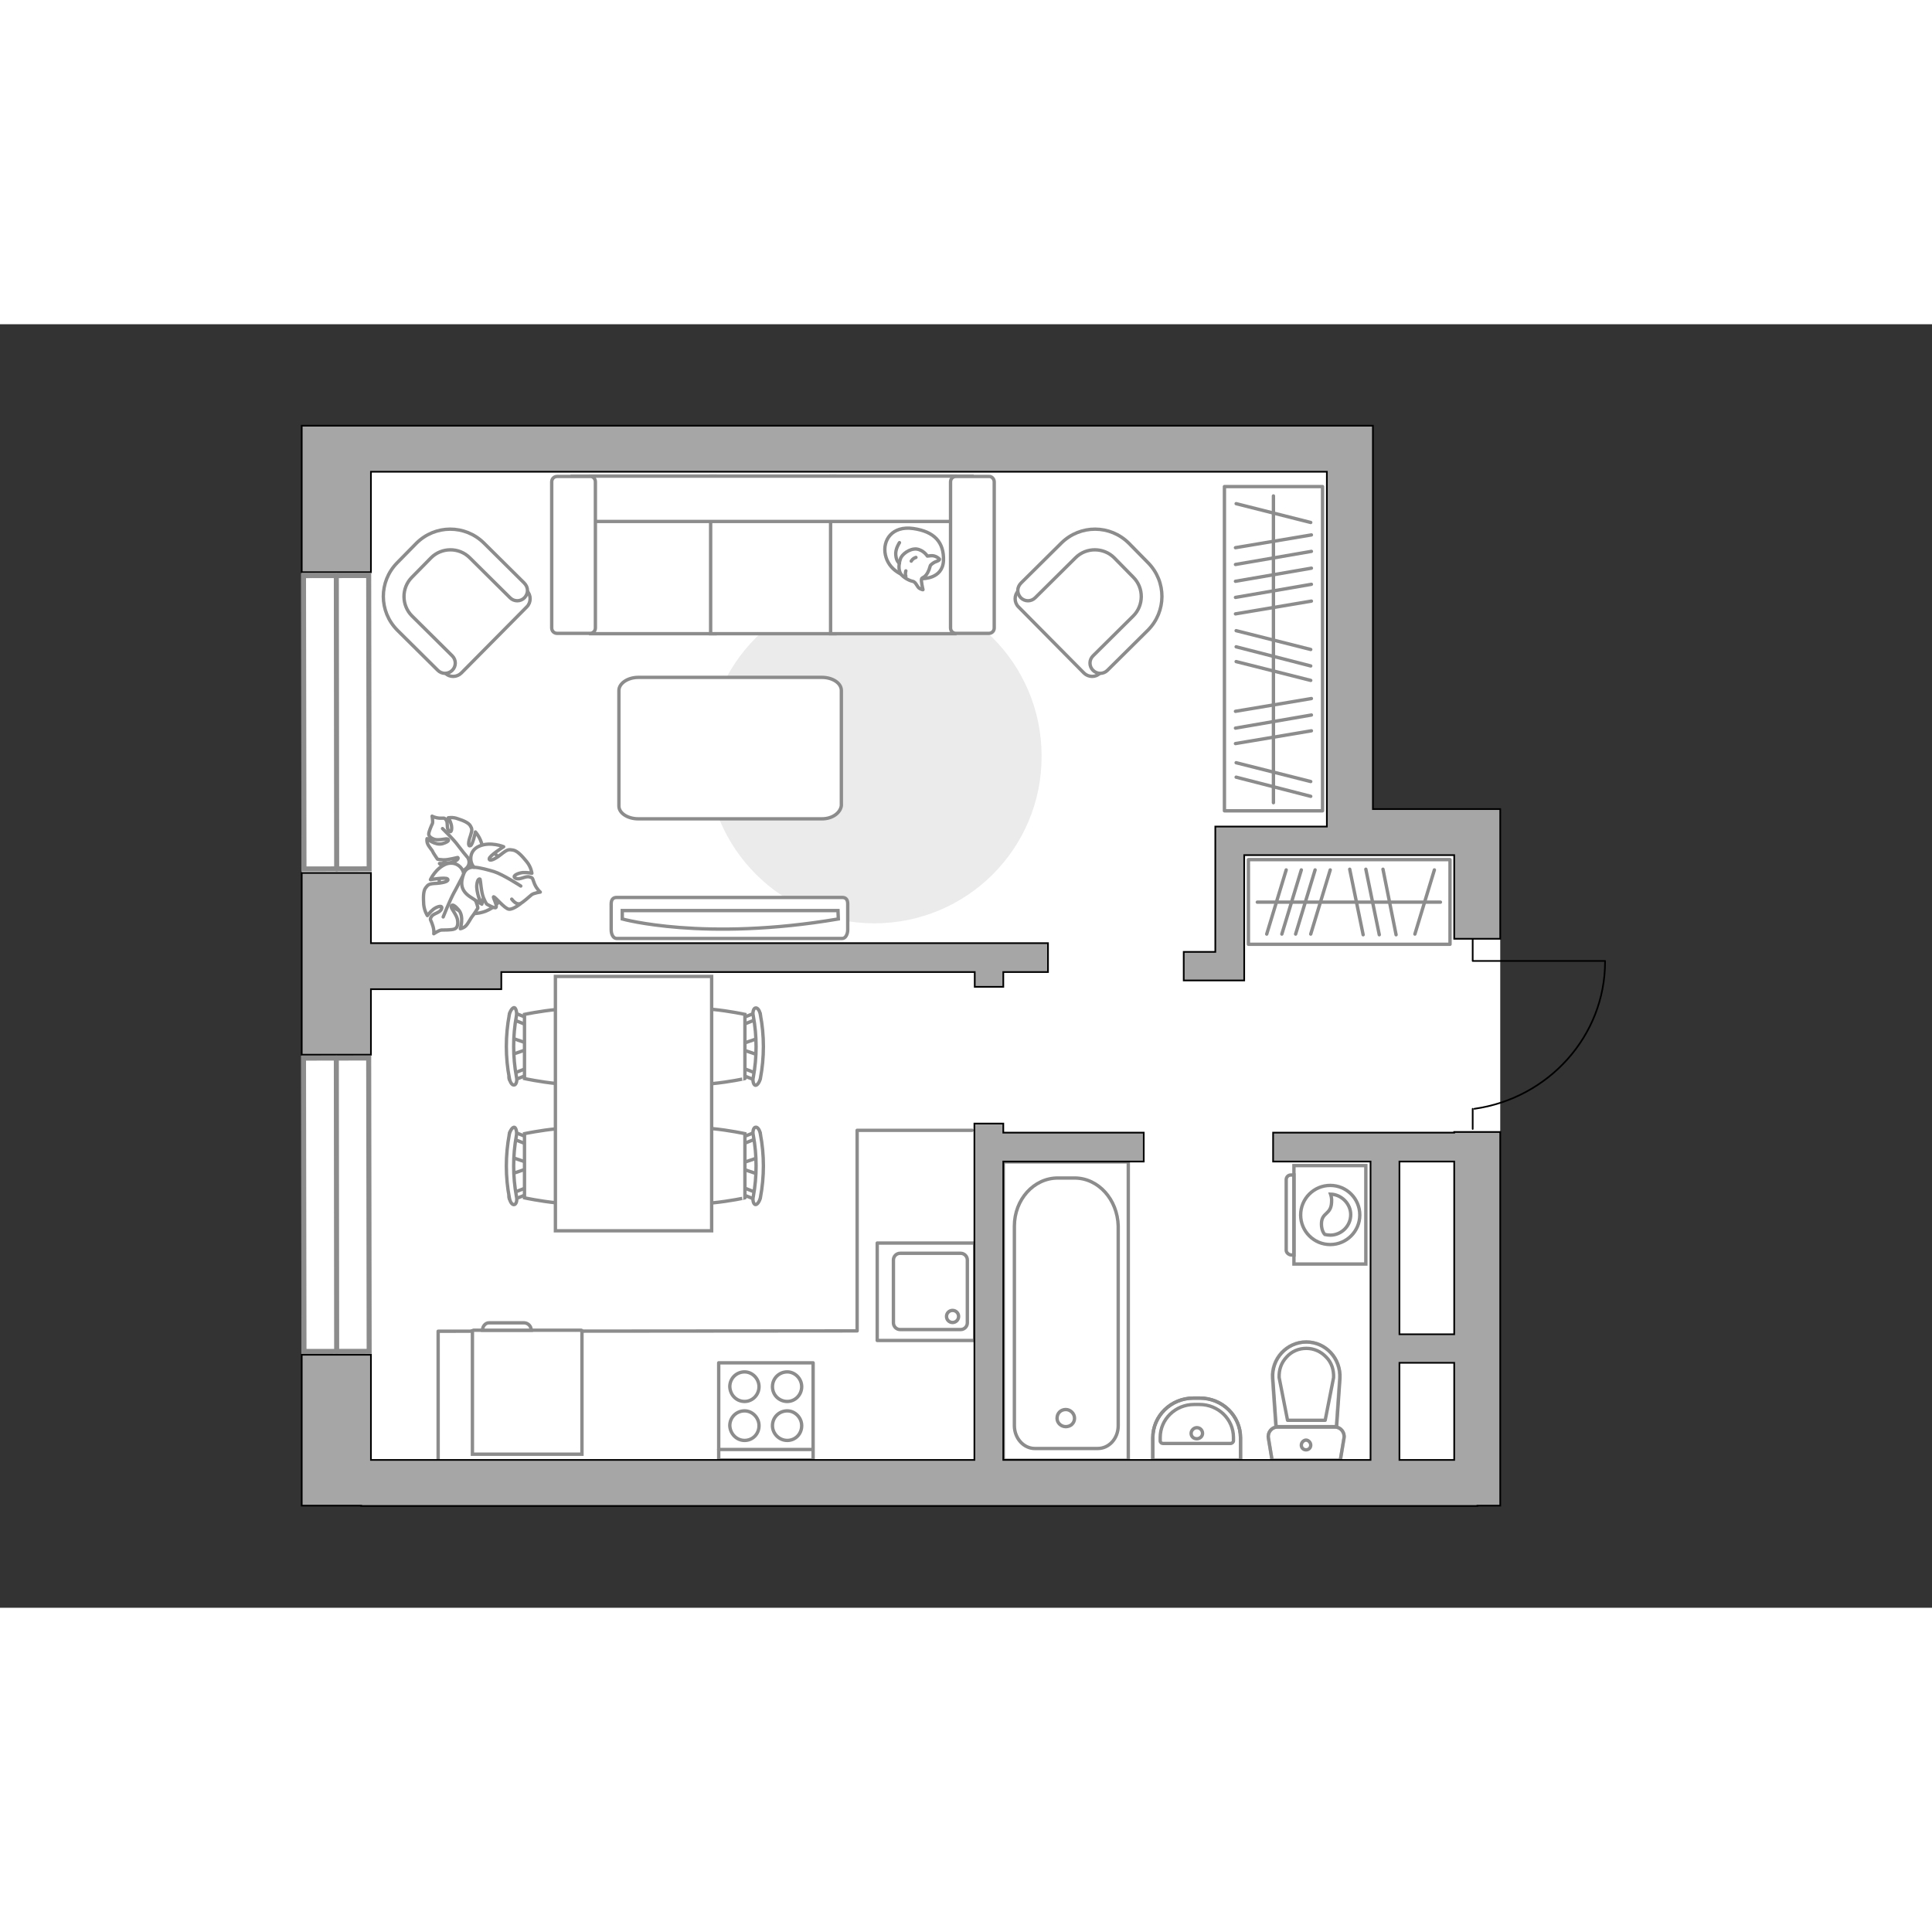 <?xml version="1.0" encoding="utf-8"?>
<!-- Generator: Adobe Illustrator 27.0.0, SVG Export Plug-In . SVG Version: 6.00 Build 0)  -->
<svg version="1.1" xmlns="http://www.w3.org/2000/svg" xmlns:xlink="http://www.w3.org/1999/xlink" x="0px" y="0px"
	 viewBox="0 0 575 382" style="enable-background:new 0 0 575 382;" xml:space="preserve" width="200" height="200">
<rect x="0" y="0" width="575" height="382" fill="#333333" stroke="none"/>
<style type="text/css">
	.st0{fill:#FFFFFF;}
	.st1{fill:#EBEBEB;}
	.st2{fill:#FFFFFF;stroke:#8C8C8C;stroke-linecap:round;stroke-linejoin:round;stroke-miterlimit:10;}
	.st3{fill:#FFFFFF;stroke:#8C8C8C;stroke-miterlimit:10;}
	.st4{fill:none;stroke:#8C8C8C;stroke-linecap:round;stroke-linejoin:round;stroke-miterlimit:10;}
	.st5{fill-rule:evenodd;clip-rule:evenodd;fill:#FFFFFF;fill-opacity:0.1;stroke:#8C8C8C;stroke-miterlimit:10;}
	.st6{fill:none;stroke:#000000;stroke-width:0.5;stroke-linecap:round;stroke-linejoin:round;stroke-miterlimit:10;}
	.st7{opacity:0.5;}
	.st8{fill:#A6A6A6;stroke:#000000;stroke-width:0.5;stroke-miterlimit:10;}
	.st9{fill:#FFFFFF;stroke:#8C8C8C;stroke-width:1.5;stroke-linecap:round;stroke-miterlimit:10;}
</style>
<g id="bg_1_">
	<polygon class="st0" points="408.6,144.3 408.6,30.2 89.8,30.2 89.8,351.6 187.5,351.6 187.5,351.7 446.5,351.7 446.5,144.3 	"/>
</g>
<g id="furniture_1_">
	<path id="Vector_51_00000037668449899788687800000016178078223763993217_" class="st1" d="M260.2,178.3
		c-27.5,0-49.8-22.3-49.8-49.8c0-27.5,22.3-49.8,49.8-49.8c27.5,0,49.8,22.3,49.8,49.8C310.1,156,287.8,178.3,260.2,178.3z"/>
	<path id="Vector_84_00000127023711011466943800000009055763227560927144_" class="st2" d="M244.6,147.2H190c-3.2,0-5.8-1.7-5.8-3.8
		V109c0-2.1,2.6-3.9,5.8-3.9l54.6,0c3.2,0,5.8,1.7,5.8,3.9v34.3C250.1,145.4,247.8,147.2,244.6,147.2z"/>
	<g>
		<path id="Vector_54_00000169527476642003329590000007400009954874902438_" class="st3" d="M175.8,45.2h37v46.9h-37V45.2z"/>
		<path id="Vector_55_00000083054347284619044360000017015333973853656473_" class="st3" d="M211.5,45.2h37v46.9h-37V45.2z"/>
		<path id="Vector_56_00000126300565187236023570000017911084926093526920_" class="st3" d="M247.2,45.2h37v46.9h-37V45.2z"/>
		<path id="Vector_57_00000161633268130993550170000014207530448248966273_" class="st3" d="M173.9,58.7l-3.5-13.5h118.9v13.5H173.9
			z"/>
		<path id="Vector_58_00000036961539551060037210000011550563029458548666_" class="st3" d="M177.2,46.9v43.5c0,0.9-0.7,1.6-1.6,1.6
			h-9.8c-0.9,0-1.6-0.7-1.6-1.6V46.9c0-0.9,0.7-1.6,1.6-1.6h9.8C176.5,45.2,177.2,46,177.2,46.9z"/>
		<path id="Vector_59_00000068661438231977034060000007822994742209832634_" class="st3" d="M295.9,46.9v43.5c0,0.9-0.7,1.6-1.6,1.6
			h-9.8c-0.9,0-1.6-0.7-1.6-1.6V46.9c0-0.9,0.7-1.6,1.6-1.6h9.8C295.1,45.2,295.9,46,295.9,46.9z"/>
		<g>
			<path class="st2" d="M274.5,75.7c0,0,6,0.2,6.3-5.3c0.2-5.5-2.7-8.7-9-9.6c-6.3-0.9-9.2,3.5-8.3,7.8
				C264.4,72.9,268.5,75.7,274.5,75.7z"/>
			<path class="st2" d="M276.9,71.8c0,0,0.6-0.8,1.8-1.2c1.1-0.4,0.9-0.7,0.9-0.7s-1.1-1.2-2.6-1C276,69,276,69,276,69
				s-1.1-1.8-3.2-2.1c-2.1-0.2-4.4,1.6-4.8,2.9c-0.5,1.4-0.7,3.3,0.1,4.5c0.8,1.1,2.5,2,3.5,2.2c1.1,0.2,1.3,1.8,2.2,2.2
				c0.9,0.4,0.9,0.3,0.9,0.3s-0.7-2.8-0.4-3.3C274.6,75.2,275.9,75.5,276.9,71.8z"/>
			<path class="st2" d="M271.2,70.5c0,0,0.4-0.8,1.4-1.1"/>
			<path class="st2" d="M269.6,73.4c0,0-0.3,0.9,0,1.6"/>
			<path class="st4" d="M267.7,71.1c0,0-0.9-0.3-1.1-2.4c-0.2-1.8,1.1-3.7,1.1-3.7"/>
		</g>
	</g>
	<g>
		<g>
			<path class="st3" d="M385.1,279.7v-29.3h21.4v29.3H385.1z"/>
			<path class="st5" d="M382.8,275.6v-21c0-0.8,0.6-1.4,1.4-1.4h0.9v23.8h-0.9C383.5,276.9,382.8,276.3,382.8,275.6z"/>
		</g>
		<g>
			<circle class="st3" cx="395.9" cy="265.1" r="8.8"/>
			<path class="st3" d="M393.3,267.4c0.2-3.1,2.8-2.4,3-6c0.1-1.2-0.1-1.9-0.3-2.5c3.3,0.1,6,2.9,6,6.1c0,3.4-2.8,6.1-6.1,6.1
				c-0.5,0-1.1-0.1-1.6-0.2C393.7,270.3,393.2,269,393.3,267.4z"/>
		</g>
	</g>
	<g>
		<path id="Vector_90_00000168090451215023932740000017994536617442588603_" class="st3" d="M183.5,182.8c-0.9,0-1.6-1.1-1.6-2.6
			v-7.7c0-1.4,0.7-1.9,1.6-1.9h67.2c0.9,0,1.6,0.5,1.6,1.9v7.7c0,1.4-0.7,2.6-1.6,2.6H183.5z"/>
		<path id="Vector_91_00000152944868945396571800000010371038324601433762_" class="st3" d="M249.4,174.5h-64.2l0,2.5
			c0,0,24.3,6.8,64.3,0L249.4,174.5z"/>
	</g>
	<g>
		
			<rect x="330.7" y="82" transform="matrix(-1.261171e-10 1 -1 -1.261171e-10 475.614 -282.386)" class="st4" width="96.5" height="29.2"/>
		<line class="st4" x1="390.3" y1="62.7" x2="367.7" y2="66.5"/>
		<line class="st4" x1="390.3" y1="67.6" x2="367.7" y2="71.5"/>
		<line class="st4" x1="390.3" y1="72.6" x2="367.7" y2="76.5"/>
		<line class="st4" x1="390.3" y1="77.4" x2="367.7" y2="81.3"/>
		<line class="st4" x1="390.3" y1="82.4" x2="367.7" y2="86.2"/>
		<line class="st4" x1="390.3" y1="111.4" x2="367.7" y2="115.2"/>
		<line class="st4" x1="390.3" y1="116.3" x2="367.7" y2="120.2"/>
		<line class="st4" x1="390.3" y1="121" x2="367.7" y2="124.8"/>
		<line class="st4" x1="390.1" y1="136.1" x2="367.9" y2="130.5"/>
		<line class="st4" x1="390.1" y1="140.5" x2="367.9" y2="134.8"/>
		<line class="st4" x1="390.1" y1="59" x2="367.9" y2="53.4"/>
		<line class="st4" x1="390.1" y1="96.8" x2="367.9" y2="91.2"/>
		<line class="st4" x1="390.1" y1="101.7" x2="367.9" y2="96"/>
		<line class="st4" x1="390.1" y1="106" x2="367.9" y2="100.4"/>
		<line class="st4" x1="379" y1="51.1" x2="379" y2="142.4"/>
	</g>
	<g>
		<path id="Vector_60_00000165945109176431279340000005894359996370448053_" class="st3" d="M136,156.4c-4.9,2.6-6.7,8.8-4.1,13.7
			c2.6,4.9,8.8,6.7,13.7,4.1c4.9-2.6,6.7-8.8,4.1-13.7C147,155.6,140.9,153.8,136,156.4z"/>
		<path class="st2" d="M139.4,159.1c0,0,0.8,1.6-0.7,2.9c-1.5,1.3-3.3,2-5.5,0.4c-2.2-1.7-2.4-1.9-2.4-1.9s3,0.1,4.4-0.6
			c1.4-0.6,1.2-1.2,1-1.2s-2.9,0.8-4.3,0.7c-1.5-0.1-1.7-0.2-1.7-0.2s-1.3-1.9-1.4-2.2c-0.1-0.4-1.1-1.4-1.5-2.3
			c-0.4-0.9-0.2-1.6-0.2-1.6s2.4,2.1,4.6,1.5c2.2-0.7,1.9-1.2,1.5-1.4c-0.4-0.2-2.6,0.5-3.9,0.1c-1.2-0.4-1.7-1-1.7-1.6
			s0.8-2.5,1.1-3.1c0.2-0.6-0.1-2.2-0.1-2.2s0.8,0.5,2.2,0.6c1.4,0.1,1.4-0.3,2,0.6c0.6,0.8,0,2.4,0.8,3.2c0.8,0.8,1-0.7,0.7-1.9
			c-0.3-1.2-0.9-2-0.9-2s1.4-0.3,2.9,0.3c1.6,0.5,3.2,1.2,3.7,2.1s0.6,1.1,0,3c-0.7,1.9-0.7,3.2,0,2.9c0.7-0.2,1.5-4.1,1.5-4.1
			s2.2,2.5,2.1,5.3C143.5,159.1,140.6,159.7,139.4,159.1z"/>
		<path class="st4" d="M131.7,150.1c0,0,3.3,3.2,4.6,5c0.8,1.1,2.5,3.2,3.2,4c1,1.2,1.6,2.8,1.7,4.3"/>
		<path class="st2" d="M138,164c0,0,1.3-1.6,3.4-0.6c2.1,1,3.7,2.6,2.9,5.8c-0.8,3.2-0.9,3.4-0.9,3.4s-1.3-3.2-2.6-4.5
			c-1.4-1.3-1.8-0.7-1.8-0.5c0,0.2,2.1,2.7,2.7,4.3c0.6,1.6,0.5,1.9,0.5,1.9s-1.4,2.2-1.7,2.5c-0.3,0.3-1,1.8-1.8,2.7
			c-0.8,0.8-1.7,0.9-1.7,0.9s1.2-3.6-0.5-5.6c-1.7-2-2.2-1.5-2.2-0.9c0,0.6,1.8,2.6,1.9,4.1c0.2,1.5-0.3,2.3-1,2.5
			c-0.7,0.3-3.1,0.3-3.8,0.3c-0.7,0-2.3,1.1-2.3,1.1s0.2-1.1-0.4-2.7c-0.5-1.6-0.9-1.4-0.3-2.4c0.6-1,2.6-1.1,3-2.3
			c0.5-1.2-1.2-0.8-2.4,0.1c-1.1,0.9-1.8,1.9-1.8,1.9s-0.9-1.3-1.1-3.3c-0.1-1.9-0.2-4,0.6-5c0.7-0.9,0.9-1.2,3.3-1.3
			c2.4-0.2,3.7-0.7,3.2-1.3c-0.6-0.6-5.1,0.2-5.1,0.2s1.6-3.5,4.8-4.7C136.2,159.6,138.2,162.4,138,164z"/>
		<path class="st4" d="M131.9,176.4c0,0,2-5,3.2-7.2c0.8-1.4,2.2-4.2,2.8-5.3c0.9-1.6,2.2-2.9,3.8-3.9"/>
		<g>
			<path class="st2" d="M152.3,171.1c1,1.3,1.9,1.6,2.6,1.3c0.7-0.3,2.6-2,3.3-2.6c0.6-0.5,2.6-0.8,2.6-0.8s-1-0.8-1.7-2.4
				c-0.7-1.6-0.3-1.8-1.5-2.1c-1.2-0.4-2.9,1-4.1,0.4c-1.3-0.6,0.4-1.5,2-1.7c1.5-0.1,2.8,0.2,2.8,0.2s-0.2-1.8-1.5-3.4
				s-2.8-3.3-4.1-3.5c-1.3-0.2-1.6-0.3-3.6,1.3c-2,1.6-3.5,2.1-3.5,1.3c0-0.9,4.3-3.6,4.3-3.6s-3.9-1.6-7.2-0.2
				c-3.4,1.4-2.9,5.1-1.6,6.3c0,0-2.3-0.3-3.1,2c-0.9,2.4-1.1,4.8,1.9,6.8c3,2,3.2,2,3.2,2s-1.4-3.5-1.2-5.5c0.2-2,0.9-1.9,1-1.7
				c0.1,0.2,0.3,3.8,1,5.5s1,1.9,1,1.9s2.4,1.4,2.7,1c0.5-0.6-1-3.1-0.7-3.2c0.5,0,3.3,3.6,4.6,3.7c1.3,0.1,3.5-1.7,3.5-1.7"/>
			<path class="st4" d="M155,167.2c0,0-5.4-3.5-8-4.3c-1.7-0.5-4.1-1.2-6-1.3"/>
		</g>
	</g>
	<g>
		<g id="Group_2_00000020385527283983899860000013865899783156103871_">
			<g id="Group_3_00000175296841839717812750000015135080442770774161_">
				<path id="Vector_10_00000003793530132536149160000007792716870959860874_" class="st3" d="M225.7,253l-5.3-1.8v-1.4l5.3-1.8V253
					z"/>
			</g>
			<g id="Group_4_00000055678224600142067380000010428173928361811104_">
				<path id="Vector_11_00000093885718325704354910000010536858271229702529_" class="st3" d="M220.5,242.9c0-0.5,0.3-0.9,0.6-1
					l4.3-1.7c0.4-0.2,0.8,0.2,0.9,0.7c0.1,0.6-0.2,1.2-0.5,1.2l-4.3,1.7c-0.4,0.2-0.8-0.2-0.9-0.7
					C220.5,243.1,220.5,243,220.5,242.9z"/>
			</g>
			<g id="Group_5_00000173848463257738062720000006112744858072084915_">
				<path id="Vector_12_00000024688872517116211470000014981481132855280034_" class="st3" d="M220.5,258c0-0.1,0-0.2,0-0.3
					c0.1-0.6,0.5-0.9,0.9-0.7l4.3,1.7c0.4,0.2,0.6,0.7,0.5,1.3c-0.1,0.6-0.5,0.9-0.9,0.7l-4.3-1.7
					C220.8,258.9,220.5,258.5,220.5,258z"/>
			</g>
			<path id="Vector_13_00000065794846042407596130000001726208605798043548_" class="st3" d="M199.4,260c-3.4-3.4-3.4-15.7,0-19.1
				c4-4,22.3,0,22.3,0V260C221.8,260,203.4,264,199.4,260z"/>
			<path id="Vector_14_00000015320342575742692540000002456435102534767802_" class="st3" d="M224.2,259.6c1.1-6,1.1-12.2,0-18.2
				c-0.3-1.2,0.1-2.3,0.6-2.4c0.6-0.2,1.3,0.7,1.5,2c1.2,6.2,1.2,12.7,0,19c-0.3,1.2-1,2.1-1.5,2
				C224.3,261.9,223.9,260.8,224.2,259.6z"/>
		</g>
		<g id="Group_2_00000114069627614826765060000012905126683218341007_">
			<g id="Group_3_00000103974275450912456250000015321021662760856963_">
				<path id="Vector_10_00000159445240836579654880000014466827549332834450_" class="st3" d="M225.7,217.5l-5.3-1.8v-1.4l5.3-1.8
					V217.5z"/>
			</g>
			<g id="Group_4_00000049218381595101917780000003831691579681597596_">
				<path id="Vector_11_00000054243102195131359370000015267037673992983731_" class="st3" d="M220.5,207.4c0-0.5,0.3-0.9,0.6-1
					l4.3-1.7c0.4-0.2,0.8,0.2,0.9,0.7c0.1,0.6-0.2,1.2-0.5,1.2l-4.3,1.7c-0.4,0.2-0.8-0.2-0.9-0.7
					C220.5,207.6,220.5,207.5,220.5,207.4z"/>
			</g>
			<g id="Group_5_00000153674152338045489900000016197270183837149348_">
				<path id="Vector_12_00000070077755282201254400000006072082081171646083_" class="st3" d="M220.5,222.5c0-0.1,0-0.2,0-0.3
					c0.1-0.6,0.5-0.9,0.9-0.7l4.3,1.7c0.4,0.2,0.6,0.7,0.5,1.3c-0.1,0.6-0.5,0.9-0.9,0.7l-4.3-1.7
					C220.8,223.4,220.5,223,220.5,222.5z"/>
			</g>
			<path id="Vector_13_00000085963574386442105110000004326394356049300658_" class="st3" d="M199.4,224.5c-3.4-3.4-3.4-15.7,0-19.1
				c4-4,22.3,0,22.3,0v19.1C221.8,224.5,203.4,228.5,199.4,224.5z"/>
			<path id="Vector_14_00000031207086899408887510000006605136699905252228_" class="st3" d="M224.2,224.1c1.1-6,1.1-12.2,0-18.2
				c-0.3-1.2,0.1-2.3,0.6-2.4c0.6-0.2,1.3,0.7,1.5,2c1.2,6.2,1.2,12.7,0,19c-0.3,1.2-1,2.1-1.5,2
				C224.3,226.4,223.9,225.2,224.2,224.1z"/>
		</g>
		<g id="Group_2_00000163065341511935874120000009595474998871264653_">
			<g id="Group_3_00000168092588878205700720000007323581343202790799_">
				<path id="Vector_10_00000064321789126566490750000006376133976574381492_" class="st3" d="M152.2,212.4l5.3,1.8v1.4l-5.3,1.8
					V212.4z"/>
			</g>
			<g id="Group_4_00000067957995911324224980000005042800222085268148_">
				<path id="Vector_11_00000025444922862502390300000018047408902934545052_" class="st3" d="M157.3,222.5c0,0.5-0.3,0.9-0.6,1
					l-4.3,1.7c-0.4,0.2-0.8-0.2-0.9-0.7c-0.1-0.6,0.2-1.2,0.5-1.2l4.3-1.7c0.4-0.2,0.8,0.2,0.9,0.7
					C157.3,222.4,157.3,222.4,157.3,222.5z"/>
			</g>
			<g id="Group_5_00000101785398357117474150000009259271657165436827_">
				<path id="Vector_12_00000006699790370649950660000009232075264021353137_" class="st3" d="M157.3,207.4c0,0.1,0,0.2,0,0.3
					c-0.1,0.6-0.5,0.9-0.9,0.7l-4.3-1.7c-0.4-0.2-0.6-0.7-0.5-1.3c0.1-0.6,0.5-0.9,0.9-0.7l4.3,1.7
					C157.1,206.5,157.3,206.9,157.3,207.4z"/>
			</g>
			<path id="Vector_13_00000078042052957926802000000014761328347338440599_" class="st3" d="M178.4,205.4c3.4,3.4,3.4,15.7,0,19.1
				c-4,4-22.3,0-22.3,0v-19.1C156.1,205.4,174.4,201.5,178.4,205.4z"/>
			<path id="Vector_14_00000163758865800754934800000015760597329231961238_" class="st3" d="M153.7,205.8c-1.1,6-1.1,12.2,0,18.2
				c0.3,1.2-0.1,2.3-0.6,2.4c-0.6,0.2-1.3-0.7-1.5-2c-1.2-6.2-1.2-12.7,0-19c0.3-1.2,1-2.1,1.5-2
				C153.5,203.5,153.9,204.7,153.7,205.8z"/>
		</g>
		<g id="Group_2_00000181793521545320669110000018030069185928996796_">
			<g id="Group_3_00000152253342532341083190000015153548836384747396_">
				<path id="Vector_10_00000018958862242448337650000017776396479951219604_" class="st3" d="M152.2,247.9l5.3,1.8v1.4l-5.3,1.8
					V247.9z"/>
			</g>
			<g id="Group_4_00000071554098293577776020000017958402545615656105_">
				<path id="Vector_11_00000006695270856821360320000005640649416593191615_" class="st3" d="M157.3,258c0,0.5-0.3,0.9-0.6,1
					l-4.3,1.7c-0.4,0.2-0.8-0.2-0.9-0.7c-0.1-0.6,0.2-1.2,0.5-1.2l4.3-1.7c0.4-0.2,0.8,0.2,0.9,0.7
					C157.3,257.9,157.3,257.9,157.3,258z"/>
			</g>
			<g id="Group_5_00000087406671476536801900000016829006998914212023_">
				<path id="Vector_12_00000165199423517863724260000014689256668291180691_" class="st3" d="M157.3,242.9c0,0.1,0,0.2,0,0.3
					c-0.1,0.6-0.5,0.9-0.9,0.7l-4.3-1.7c-0.4-0.2-0.6-0.7-0.5-1.3c0.1-0.6,0.5-0.9,0.9-0.7l4.3,1.7
					C157.1,242,157.3,242.4,157.3,242.9z"/>
			</g>
			<path id="Vector_13_00000111182728273728078000000008767925282377267367_" class="st3" d="M178.4,240.9c3.4,3.4,3.4,15.7,0,19.1
				c-4,4-22.3,0-22.3,0v-19.1C156.1,240.9,174.4,237,178.4,240.9z"/>
			<path id="Vector_14_00000009567396143817565440000011443062795276699272_" class="st3" d="M153.7,241.4c-1.1,6-1.1,12.2,0,18.2
				c0.3,1.2-0.1,2.3-0.6,2.4c-0.6,0.2-1.3-0.7-1.5-2c-1.2-6.2-1.2-12.7,0-19c0.3-1.2,1-2.1,1.5-2
				C153.5,239.1,153.9,240.2,153.7,241.4z"/>
		</g>
		<path id="Vector_35_00000098178962046583037940000000952182888904204960_" class="st3" d="M211.8,194.2v75.6h-46.5V208v-13.9
			H211.8z"/>
	</g>
	<path id="Vector_148_00000053528602231168969930000014471537379093048752_" class="st4" d="M130.4,337.6l0-37.9l124.7-0.1v-59.7
		h34.2"/>
	<g>
		<path id="Vector_8_00000177448687527000809940000018388089868495335074_" class="st3" d="M140.9,299.4H173c0.1,0,0.2,0.1,0.2,0.2
			v36.7h-32.6v-36.7C140.7,299.6,140.8,299.4,140.9,299.4z"/>
		<path id="Vector_9_00000111876958578877652500000016584782669241776258_" class="st3" d="M158.1,299.4h-14.5
			c0-1.2,0.9-2.2,1.9-2.2h10.6C157.2,297.3,158.1,298.2,158.1,299.4z"/>
	</g>
	<g>
		
			<rect x="371.6" y="159.4" transform="matrix(-1 -1.298425e-10 1.298425e-10 -1 803.153 343.938)" class="st4" width="60" height="25.2"/>
		<line class="st4" x1="415.5" y1="181.7" x2="411.6" y2="162.2"/>
		<line class="st4" x1="410.5" y1="181.7" x2="406.5" y2="162.2"/>
		<line class="st4" x1="405.7" y1="181.7" x2="401.7" y2="162.2"/>
		<line class="st4" x1="381.5" y1="181.5" x2="387.3" y2="162.4"/>
		<line class="st4" x1="377" y1="181.5" x2="382.8" y2="162.4"/>
		<line class="st4" x1="390.1" y1="181.5" x2="395.9" y2="162.4"/>
		<line class="st4" x1="385.6" y1="181.5" x2="391.4" y2="162.4"/>
		<line class="st4" x1="421.1" y1="181.5" x2="426.9" y2="162.4"/>
		<line class="st4" x1="428.7" y1="172" x2="374.2" y2="172"/>
	</g>
	<g>
		<path id="Vector_37_00000120561091246972105240000010028516563442633630_" class="st3" d="M303.1,84.1l19.5,19.7
			c1.3,1.3,3.5,1.4,4.8,0l13.6-13.5c5-4.9,5-12.9,0.1-17.9l-6.5-6.5c-4.9-5-12.9-5-17.9-0.1l-13.6,13.5
			C301.8,80.6,301.8,82.8,303.1,84.1z"/>
		<path id="Vector_38_00000091725333285754015860000009234271023903653043_" class="st3" d="M303.8,81.4c1.2,1.2,3.1,1.2,4.3,0
			l12-11.9c3.2-3.2,8.4-3.1,11.5,0l5.7,5.8c3.2,3.2,3.1,8.4,0,11.5l-12,11.9c-1.2,1.2-1.2,3.1,0,4.3c1.2,1.2,3.1,1.2,4.3,0l12-11.9
			c5.6-5.6,5.6-14.5,0.1-20.1l-5.7-5.8c-5.6-5.6-14.5-5.6-20.1-0.1l-12,11.9C302.6,78.3,302.6,80.1,303.8,81.4z"/>
	</g>
	<g>
		<path id="Vector_37_00000000215774239354789920000012304709864773487250_" class="st3" d="M156.8,84.1l-19.5,19.7
			c-1.3,1.3-3.5,1.4-4.8,0l-13.6-13.5c-5-4.9-5-12.9-0.1-17.9l6.5-6.5c4.9-5,12.9-5,17.9-0.1l13.6,13.5
			C158.1,80.6,158.1,82.8,156.8,84.1z"/>
		<path id="Vector_38_00000024690567272789928560000016153623380007802555_" class="st3" d="M156.1,81.4c-1.2,1.2-3.1,1.2-4.3,0
			l-12-11.9c-3.2-3.2-8.4-3.1-11.5,0l-5.7,5.8c-3.2,3.2-3.1,8.4,0,11.5l12,11.9c1.2,1.2,1.2,3.1,0,4.3c-1.2,1.2-3.1,1.2-4.3,0
			l-12-11.9c-5.6-5.6-5.6-14.5-0.1-20.1l5.7-5.8c5.6-5.6,14.5-5.6,20.1-0.1l12,11.9C157.3,78.3,157.3,80.1,156.1,81.4z"/>
	</g>
</g>
<g id="plan">
	<g>
		<polyline class="st6" points="477.7,189.5 438.3,189.5 438.3,182.9 		"/>
		<line class="st6" x1="438.3" y1="239.5" x2="438.3" y2="233.5"/>
		<path class="st6" d="M438.8,233.5c22-3.1,38.9-21.6,38.9-43.8"/>
	</g>
	<g>
		<g class="st7">
			<path class="st4" d="M380.2,328.2l17.1,0c1.7,0,3,1.6,2.7,3.3l-1.1,6.6l-20.3,0l-1.1-6.6C377.2,329.8,378.5,328.2,380.2,328.2z"
				/>
			<path class="st4" d="M397.7,328.1l-18,0l-1-14.4c-0.4-5.8,4.2-10.8,10-10.8c5.8,0,10.3,4.9,10,10.8L397.7,328.1z"/>
		</g>
		<g>
			<path class="st4" d="M380.2,328.2l17.1,0c1.7,0,3,1.6,2.7,3.3l-1.1,6.6l-20.3,0l-1.1-6.6C377.2,329.8,378.5,328.2,380.2,328.2z"
				/>
			<path class="st4" d="M388.8,302.9L388.8,302.9c5.8,0,10.3,4.9,10,10.8l-1,14.4l-18,0l-1-14.4C378.4,307.9,383,302.9,388.8,302.9z
				"/>
			<path class="st4" d="M394.4,326.2l2.5-12.7c0.1-2.3-0.6-4.5-2.2-6.1c-1.6-1.7-3.7-2.6-5.9-2.6c-2.3,0-4.4,0.9-5.9,2.6
				c-1.6,1.7-2.3,3.8-2.2,6.1l2.5,12.7H394.4z"/>
			<path class="st4" d="M387.3,333.6c0,0.8,0.6,1.4,1.4,1.4c0.8,0,1.4-0.6,1.4-1.4c0-0.8-0.7-1.5-1.4-1.5
				C388,332.1,387.3,332.8,387.3,333.6z"/>
		</g>
	</g>
	<g>
		<polyline class="st4" points="298.6,249.3 298.6,338.1 335.8,338.1 335.8,249.3 298.6,249.3 		"/>
		<path class="st4" d="M319.8,254.1h-5c-7.1,0-12.9,6.4-12.9,14.3l0,59.4c0,3.7,2.7,6.8,6.1,6.8l18.7,0c3.4,0,6.1-3,6.1-6.8l0-59.4
			C332.6,260.5,326.9,254.1,319.8,254.1z"/>
		<path class="st4" d="M319.8,325.6c0-1.4-1.2-2.6-2.6-2.6c-1.5,0-2.6,1.1-2.6,2.6c0,1.4,1.2,2.5,2.6,2.5
			C318.7,328.1,319.8,327,319.8,325.6z"/>
	</g>
	<g>
		<path class="st4" d="M357.1,319.6h-1.9c-6.7,0-12.1,5.3-12.1,11.8l0,6.7l26.1,0v-6.7C369.2,324.9,363.8,319.6,357.1,319.6z"/>
		<g>
			<path class="st4" d="M357,321.5h-1.6c-5.6,0-10.1,4.4-10.1,9.8v1c0,0.5,0.4,0.8,0.8,0.8l20.1,0c0.5,0,0.9-0.4,0.9-0.8v-1
				C367.1,325.9,362.6,321.5,357,321.5z"/>
			<path class="st4" d="M357.9,330.1c0-0.9-0.7-1.7-1.7-1.7c-0.9,0-1.7,0.8-1.7,1.7c0,0.9,0.7,1.6,1.7,1.6
				C357.1,331.7,357.9,331,357.9,330.1z"/>
			<path class="st4" d="M357.1,319.6h-1.9c-6.7,0-12.1,5.3-12.1,11.8l0,6.7l26.1,0v-6.7C369.2,324.9,363.8,319.6,357.1,319.6z"/>
		</g>
	</g>
	<g>
		<g>
			
				<rect x="261.1" y="273.4" transform="matrix(-4.921221e-10 1 -1 -4.921221e-10 563.478 12.35)" class="st4" width="29" height="29"/>
		</g>
		<path class="st4" d="M287.9,278.5v18.7c0,1.1-0.9,2-2,2h-18c-1.1,0-2-0.9-2-2v-18.7c0-1.1,0.9-2,2-2h18
			C287,276.5,287.9,277.4,287.9,278.5z"/>
		<path class="st4" d="M281.7,295.3c0,1,0.8,1.8,1.8,1.8c1,0,1.8-0.8,1.8-1.8c0-1-0.8-1.8-1.8-1.8
			C282.5,293.5,281.7,294.3,281.7,295.3z"/>
	</g>
	<g>
		<rect x="213.9" y="309.1" class="st4" width="28.1" height="28.9"/>
		<g>
			<g>
				<path class="st4" d="M221.6,320.6c2.4,0,4.3-2,4.3-4.4c0-2.4-2-4.4-4.3-4.4c-2.4,0-4.4,1.9-4.4,4.4
					C217.3,318.7,219.2,320.6,221.6,320.6z"/>
				<path class="st4" d="M221.6,332.2c2.4,0,4.3-1.9,4.3-4.4c0-2.4-2-4.4-4.3-4.4c-2.4,0-4.4,1.9-4.4,4.4
					C217.3,330.2,219.2,332.2,221.6,332.2z"/>
			</g>
			<g>
				<path class="st4" d="M234.3,320.6c2.4,0,4.3-2,4.3-4.4c0-2.4-2-4.4-4.3-4.4c-2.4,0-4.4,1.9-4.4,4.4
					C229.9,318.7,231.9,320.6,234.3,320.6z"/>
				<path class="st4" d="M234.3,332.2c2.4,0,4.3-1.9,4.3-4.4c0-2.4-2-4.4-4.3-4.4c-2.4,0-4.4,1.9-4.4,4.4
					C229.9,330.2,231.9,332.2,234.3,332.2z"/>
			</g>
		</g>
		<line class="st4" x1="213.9" y1="334.9" x2="241.7" y2="334.9"/>
	</g>
	<g>
		<polygon class="st8" points="110.4,200.4 110.4,200.4 110.4,197.9 149.2,197.9 149.2,192.8 290.1,192.8 290.1,197.2 298.6,197.2 
			298.6,192.8 311.9,192.8 311.9,184.2 149.2,184.2 135.8,184.2 110.4,184.2 110.4,163.3 89.8,163.3 89.8,188.6 89.8,188.6 
			89.8,217.4 110.4,217.4 		"/>
		<path class="st8" d="M432.8,240.6h-53.9v8.6h29V338H298.6v-88.8h41.8v-8.6h-41.8v-2.7h-8.6V338H110.4v-31.3H89.8v44.9h17.7v0.1
			h332.2v-0.1h6.8V249.2v-8.6v-0.2h-13.7V240.6z M416.5,309.1h16.3V338h-16.3V309.1z M432.8,300.6h-16.3v-51.4h16.3V300.6z"/>
		<polygon class="st8" points="432.8,144.3 408.6,144.3 408.6,43.9 408.6,30.2 394.9,30.2 110.4,30.2 89.8,30.2 89.8,30.2 
			89.8,73.8 110.4,73.8 110.4,43.9 394.9,43.9 394.9,144.3 394.9,149.5 361.7,149.5 361.7,155.9 361.7,158 361.7,186.8 352.3,186.8 
			352.3,195.3 361.7,195.3 363,195.3 370.3,195.3 370.3,158 394.9,158 409.5,158 432.8,158 432.8,182.9 446.5,182.9 446.5,158 
			446.5,144.3 		"/>
	</g>
</g>
<g id="windows_1_">
	<g>
		
			<rect x="90.4" y="74.8" transform="matrix(1 -1.627980e-03 1.627980e-03 1 -0.193 0.163)" class="st9" width="19.4" height="87.3"/>
		<line class="st9" x1="100.1" y1="74.8" x2="100.2" y2="162.1"/>
	</g>
	<g>
		
			<rect x="90.4" y="218.4" transform="matrix(1 -1.627980e-03 1.627980e-03 1 -0.426 0.163)" class="st9" width="19.4" height="87.3"/>
		<line class="st9" x1="100.1" y1="218.4" x2="100.2" y2="305.7"/>
	</g>
</g>
<g id="points">
	<path id="r1_00000055686220831101274220000015993300736273256320_" class="st4" d="M285.3,128.5"/>
	<path id="k1" class="st4" d="M190.3,232"/>
	<path id="s1" class="st4" d="M361.7,287.8"/>
	<path id="h1" class="st4" d="M399.6,214"/>
</g>
</svg>

